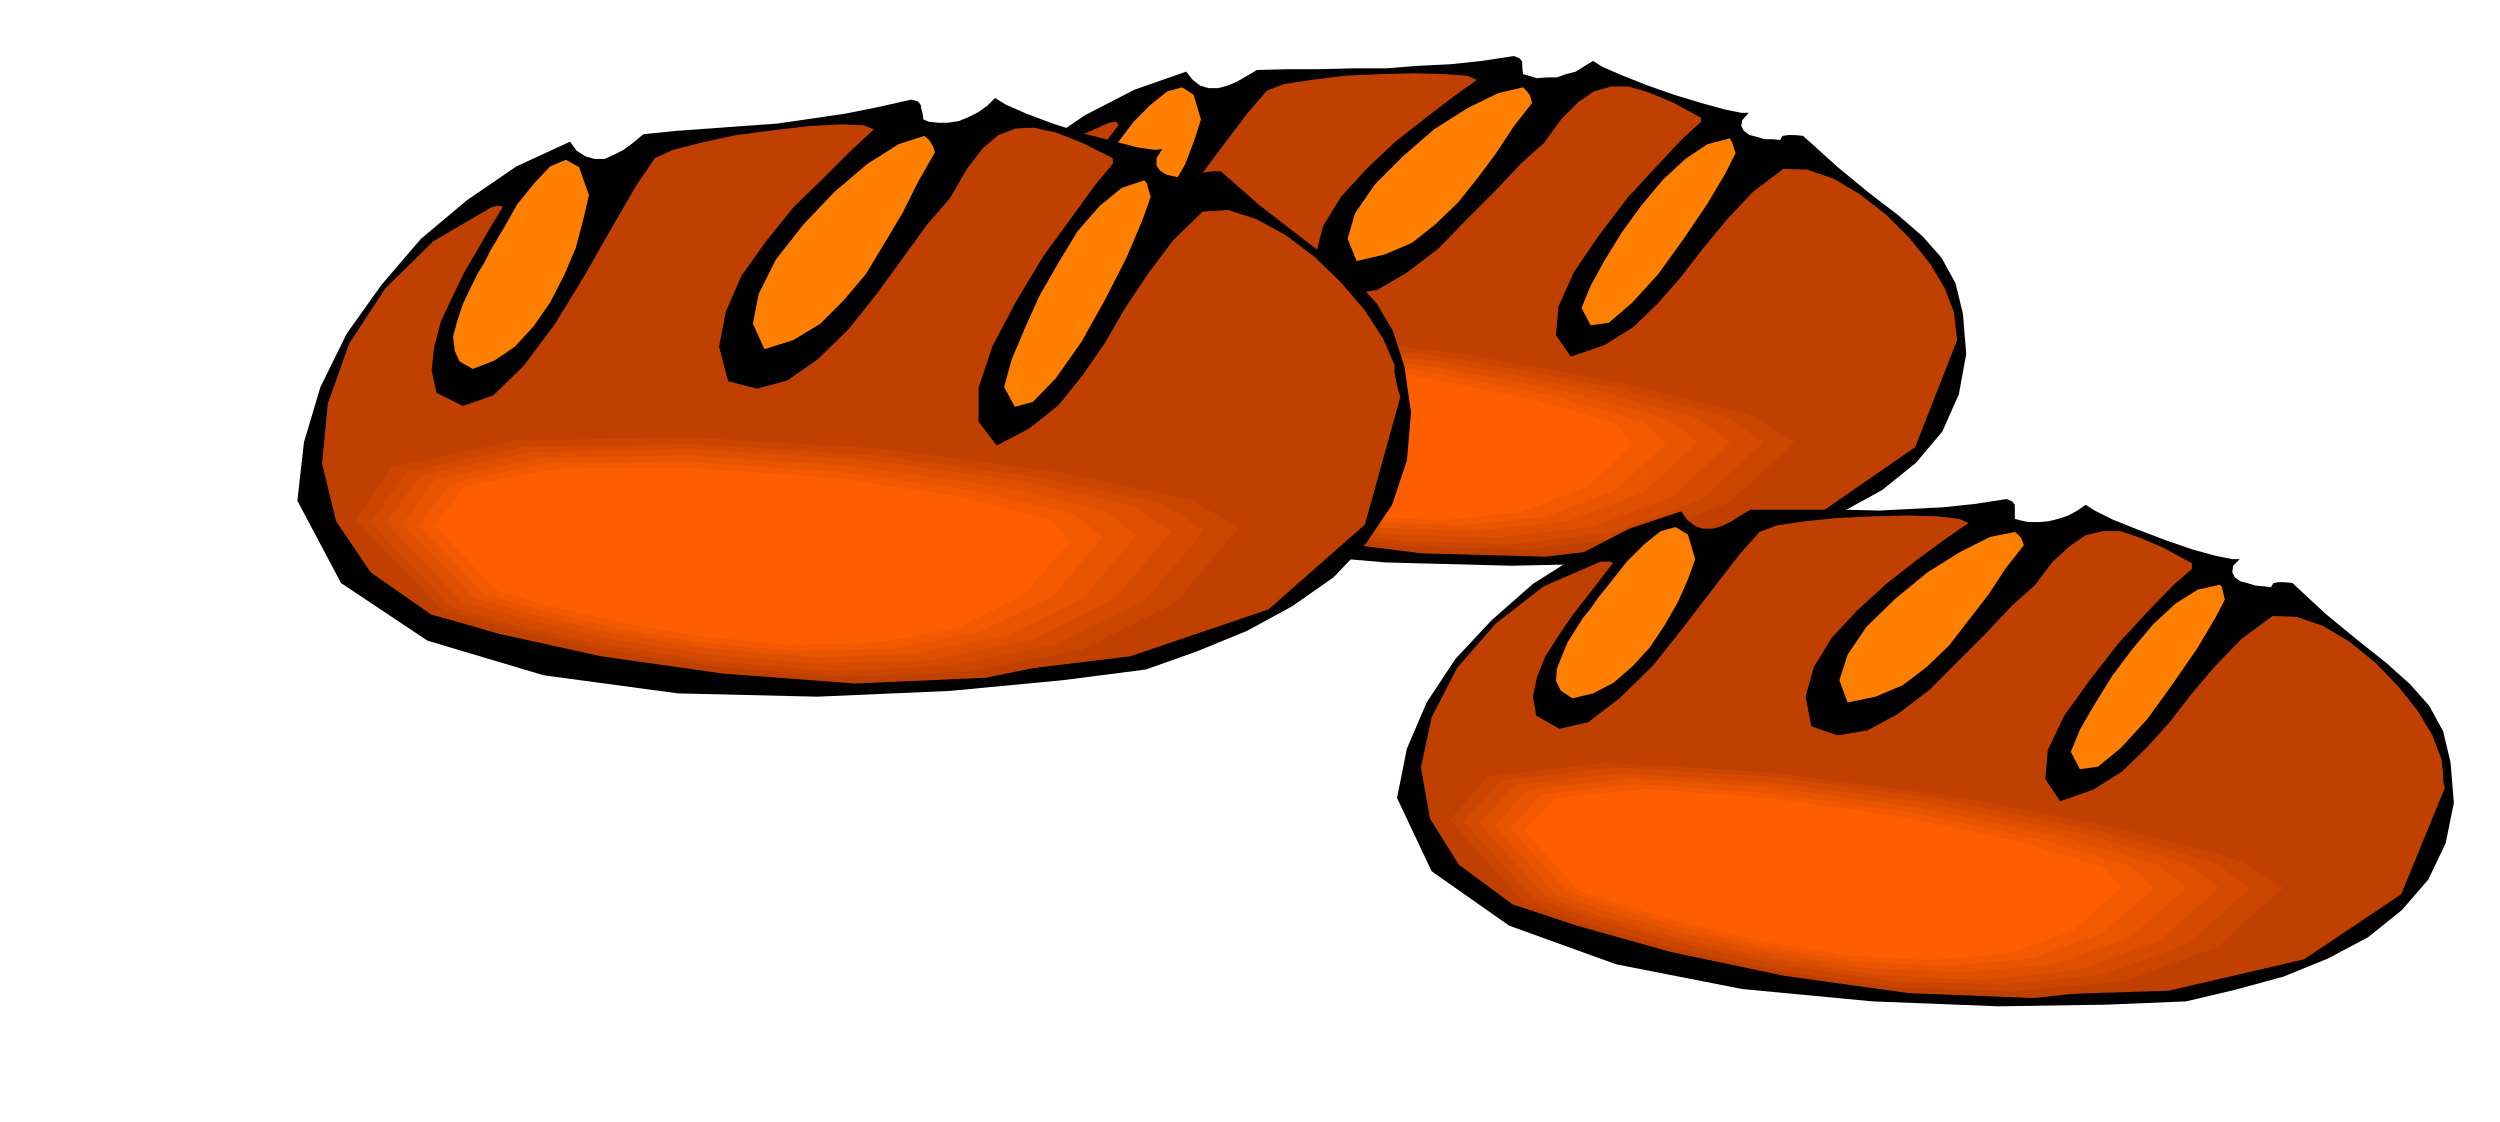 <svg xmlns="http://www.w3.org/2000/svg" width="490.455" height="220.04" fill-rule="evenodd" stroke-linecap="round" preserveAspectRatio="none" viewBox="0 0 3035 1362"><style>.brush1{fill:#000}.pen1{stroke:none}.brush2{fill:#bf4000}.brush3{fill:#c94500}.brush4{fill:#d44a00}.brush5{fill:#de4f00}.brush6{fill:#e85400}.brush7{fill:#f25900}.brush8{fill:#ff5e00}.brush9{fill:#ff8000}</style><path d="m2387 430-9 49-20 45-32 38-41 33-49 27-54 24-59 18-60 15-96 5-132 3-153-4-160-14-153-29-131-44-95-66-44-89 11-60 24-56 34-54 44-49 49-44 56-38 60-31 63-22 8 10 9 7 10 3h12l11-3 12-5 12-7 12-7 37-1h39l40-1h40l39-3 40-2 38-4 39-6 7 3 3 4v6l1 9 7 2 10 3 11-1h13l11-4 12-3 11-7 10-6 11 7 23 10 30 12 34 12 33 10 29 8 20 4h9l-8 9-1 7 3 6 7 5 8 2 10 3h10l9 1 3-5 7-1h8l10 1 42 38 39 32 34 26 30 26 23 26 17 31 9 37 4 49z" class="pen1 brush1"/><path d="m2376 413-51 130-117 81-164 40-189 9-196-16-180-27-146-33-91-27-66-48-36-56-11-62 12-62 29-61 47-55 58-45 69-31 7-2h4l1 1 2 3-14 18-16 21-18 23-16 26-15 25-10 26-5 24 4 24 29 16 35-9 37-30 41-41 38-49 35-47 31-41 24-28 21-8 33-5 40-5 44-2 42-1 36 1 27 2 12 5-28 20-34 26-37 29-35 33-31 34-22 36-9 36 7 37 32 10 36-6 36-21 38-29 35-36 35-35 31-33 27-24 22-30 20-20 19-13 21-6h21l24 7 29 12 35 19v5l-22 20-31 33-36 39-35 46-30 44-19 42-3 35 18 26 41-14 35-22 30-29 28-32 27-35 29-35 31-33 37-28 29 1 32 11 32 19 32 25 28 28 25 31 18 30 11 29 1 8 1 9 1 8 1 9z" class="pen1 brush2"/><path d="m2219 537-83 77-118 45-141 17-151-4-151-19-139-27-115-30-79-26-97-105 48-57 150-20 213 9 234 27 216 39 156 40 57 34z" class="pen1 brush2"/><path d="m2179 537-79 73-111 42-133 15-143-3-144-19-131-26-109-29-74-24-92-99 47-54 142-19 203 9 222 27 204 37 147 38 51 32z" class="pen1 brush3"/><path d="m2141 537-75 69-105 40-126 15-134-4-136-18-124-26-103-28-70-23-86-93 44-51 136-17 193 9 210 25 193 35 137 36 46 31z" class="pen1 brush4"/><path d="m2101 537-70 66-99 37-118 13-127-4-127-18-117-24-97-26-66-22-81-88 43-47 129-17 183 9 199 24 181 33 127 35 40 29z" class="pen1 brush5"/><path d="m2061 537-66 61-92 35-110 12-118-4-120-18-109-23-90-25-63-20-76-83 41-44 123-15 173 9 186 23 169 32 118 33 34 27z" class="pen1 brush6"/><path d="m2023 539-62 57-86 32-102 10-111-4-111-17-101-22-85-24-57-19-71-78 39-41 116-14 162 9 175 22 158 31 108 31 28 27z" class="pen1 brush7"/><path d="m1983 539-57 53-80 30-95 10-102-5-103-16-94-22-78-23-54-18-65-71 37-38 109-13 151 9 163 21 147 29 99 29 22 25z" class="pen1 brush8"/><path d="m2107 186-12 24-22 37-29 43-31 43-32 35-28 24-22 3-11-21 11-27 17-31 21-34 24-33 26-31 27-25 27-18 27-7 1 2 2 3 1 4 3 9zm-247-61-22 28-21 32-23 31-24 30-27 26-29 23-33 14-34 8-11-27 9-31 24-35 34-34 38-33 41-26 37-18 30-7 4 4 4 5 1 3 2 7zm-402 20-8 25-11 29-16 28-18 27-21 22-23 20-25 13-25 6-14-8-5-11v-15l6-15 7-17 10-16 10-15 8-12 9-14 16-20 18-24 21-21 20-16 18-5 14 9 9 30z" class="pen1 brush9"/><path d="m1713 501-5 58-18 54-31 46-40 42-50 35-55 30-61 25-62 22-101 13-137 13-161 7-169-4-163-22-141-42-105-70-53-100 8-71 20-67 32-65 42-59 48-56 56-47 60-41 65-30 8 11 11 7 11 3h12l11-5 12-6 12-9 12-10 39-4 41-3 41-3 42-3 41-6 41-6 40-8 40-9 4 1 4 1 2 2 2 3v2l1 4 1 4 1 7 7 3 11 1h12l13-2 12-5 12-6 11-8 9-9 13 8 25 11 32 12 37 12 35 9 31 8 21 3 9-1-7 11v9l4 6 8 5 8 2 11 2h11l9 1 3-7 6-1 8-1h10l48 42 44 34 38 29 33 27 26 28 20 34 14 43 8 56z" class="pen1 brush1"/><path d="m1700 482-43 155-117 103-168 57-198 24-207-4-191-19-156-27-97-25-73-51-42-62-17-70 7-73 26-73 44-67 58-57 70-41 6-2h6l2 2-14 23-15 26-17 29-15 31-14 30-8 31-3 28 6 27 32 16 37-13 37-36 38-51 36-59 33-58 29-50 23-34 22-10 35-9 42-9 46-6 43-5 38-2 27 1 13 5-28 26-33 33-37 36-33 41-30 42-19 44-8 42 11 42 35 9 37-10 37-26 37-36 35-44 32-44 29-40 27-31 21-36 19-25 19-16 21-8 22-1 27 6 31 12 38 19v7l-21 25-29 40-35 48-33 55-28 53-17 51v41l22 29 40-21 35-28 29-36 27-39 25-43 28-42 30-40 36-35 31-2 34 11 35 19 36 27 32 31 29 34 22 34 14 32v10l2 10 2 9 3 10z" class="pen1 brush2"/><path d="m1544 637-81 96-120 60-146 30-159 7-160-12-148-21-123-27-84-24-110-113 45-70 155-34 224-5 247 15 230 29 167 34 63 35z" class="pen1 brush2"/><path d="m1504 641-77 91-113 57-139 27-150 6-152-12-140-21-117-26-80-23-104-108 44-65 149-32 213-4 235 14 217 29 157 33 57 34z" class="pen1 brush3"/><path d="m1462 644-73 86-107 53-131 26-142 6-143-12-132-20-110-24-76-22-98-102 43-62 141-30 203-4 223 14 205 27 147 32 50 32z" class="pen1 brush4"/><path d="m1422 646-69 81-101 50-123 25-133 4-135-11-124-20-104-24-72-20-92-96 41-58 135-28 192-4 211 13 193 26 137 31 44 31z" class="pen1 brush5"/><path d="m1380 650-64 76-94 46-115 22-125 4-126-11-116-19-97-23-67-19-87-90 39-54 127-26 182-3 198 13 181 25 126 29 38 30z" class="pen1 brush6"/><path d="m1338 653-60 71-88 43-107 21-116 3-118-11-108-18-90-22-63-18-80-84 38-51 120-25 171-1 185 12 169 24 115 28 32 28z" class="pen1 brush7"/><path d="m1299 657-57 66-81 40-99 18-108 2-110-11-100-18-84-20-57-17-75-79 36-47 113-22 160-1 173 12 157 23 106 27 26 27z" class="pen1 brush8"/><path d="m1397 239-10 28-19 45-26 51-29 52-31 44-28 29-22 6-13-24 9-33 16-38 18-40 23-40 23-38 27-31 27-22 27-9 2 2 2 3v2l1 3 1 4 2 6zm-262-54-20 35-19 38-22 37-23 38-27 32-28 28-33 20-35 11-14-31 7-36 21-42 33-42 38-40 40-34 38-24 31-10 6 5 3 5 2 3 2 7zm-420 52-7 30-9 34-14 33-17 33-20 29-23 25-25 17-26 10-16-9-6-13-2-17 5-19 7-21 9-19 9-18 8-13 8-16 15-25 17-30 21-26 19-20 19-8 16 9 12 34z" class="pen1 brush9"/><path d="m2979 975-10 49-21 44-32 37-41 33-49 26-54 22-59 16-59 14-97 4-131 2-153-6-158-15-153-30-130-47-94-66-42-89 12-60 24-56 35-53 44-47 50-44 57-36 60-31 63-21 7 10 10 8 9 3h12l11-3 12-6 11-7 12-7h116l40 1 39-2 39-2 38-4 39-6 7 3 3 4v17l7 2 10 2h12l12-1 12-3 12-4 11-6 10-7 11 7 22 11 30 12 34 13 32 11 29 8 20 4h9l-8 8-1 8 3 6 7 5 8 2 10 3 10 1 9 1 3-5 6-1h8l9 1 41 38 39 32 34 27 29 26 23 26 17 31 9 38 4 49z" class="pen1 brush1"/><path d="m2968 957-53 129-118 79-164 38-187 6-195-18-179-30-146-35-90-28-65-48-35-56-11-62 13-61 31-60 47-54 58-45 69-30h13l2 2-14 18-17 22-18 23-17 25-16 25-10 25-5 24 4 23 28 16 35-8 38-29 41-40 38-48 36-47 31-40 24-27 21-8 34-5 40-4 44-2 41-1 36 1 26 3 12 5-29 20-34 25-37 29-35 32-31 33-22 36-10 36 7 36 32 11 36-6 37-20 38-29 35-35 35-35 31-33 27-24 22-29 21-19 19-13 21-5h21l24 8 28 12 35 19v7l-22 19-31 32-36 39-35 45-31 43-20 42-3 35 18 27 40-14 35-22 30-29 28-31 27-35 29-34 31-32 38-28 29 1 32 11 32 19 32 26 27 28 24 30 18 30 11 29 1 9 1 9v8l2 9z" class="pen1 brush2"/><path d="m2810 1078-85 76-117 43-140 15-151-6-151-21-138-29-114-32-78-26-95-104 48-56 150-19 212 12 232 30 215 41 155 42 57 34z" class="pen1 brush2"/><path d="m2772 1078-80 72-111 41-134 13-142-5-143-20-131-28-108-30-74-26-89-99 46-53 143-17 202 12 221 29 203 39 146 39 51 33z" class="pen1 brush3"/><path d="m2732 1078-75 68-105 38-126 12-134-5-135-20-122-27-103-29-70-24-85-93 45-50 136-16 192 11 209 28 191 38 137 38 45 31z" class="pen1 brush4"/><path d="m2694 1078-72 64-98 36-118 12-126-6-127-20-116-25-96-27-65-23-80-89 43-47 130-14 181 11 198 26 180 36 126 36 40 30z" class="pen1 brush5"/><path d="m2654 1078-67 60-92 33-111 10-117-5-118-19-108-24-90-26-62-21-75-83 41-44 122-14 172 11 185 25 169 35 117 34 34 28z" class="pen1 brush6"/><path d="m2615 1078-62 55-86 31-103 9-110-5-111-18-100-23-84-25-57-20-69-77 39-41 115-12 162 11 174 24 157 33 108 32 27 26z" class="pen1 brush7"/><path d="m2575 1078-58 52-79 28-95 8-102-6-103-17-93-22-78-23-53-18-64-73 38-38 109-11 151 11 162 23 145 31 98 30 22 25z" class="pen1 brush8"/><path d="m2701 728-12 23-22 37-29 42-31 43-32 35-28 23-22 3-11-21 11-27 18-31 21-34 24-32 26-31 27-25 27-17 27-6 2 2 1 4 1 4 2 8zm-244-66-22 28-21 32-24 31-24 31-27 26-29 22-33 14-34 7-10-27 10-31 23-34 35-34 39-32 40-25 36-18 30-6 5 4 3 4 1 3 2 5zm-399 17-9 25-12 27-16 28-18 27-21 23-23 20-25 13-25 6-14-9-6-12 1-15 6-15 7-17 10-16 9-14 9-11 9-13 16-20 19-24 21-21 20-16 18-5 15 9 9 30z" class="pen1 brush9"/></svg>
